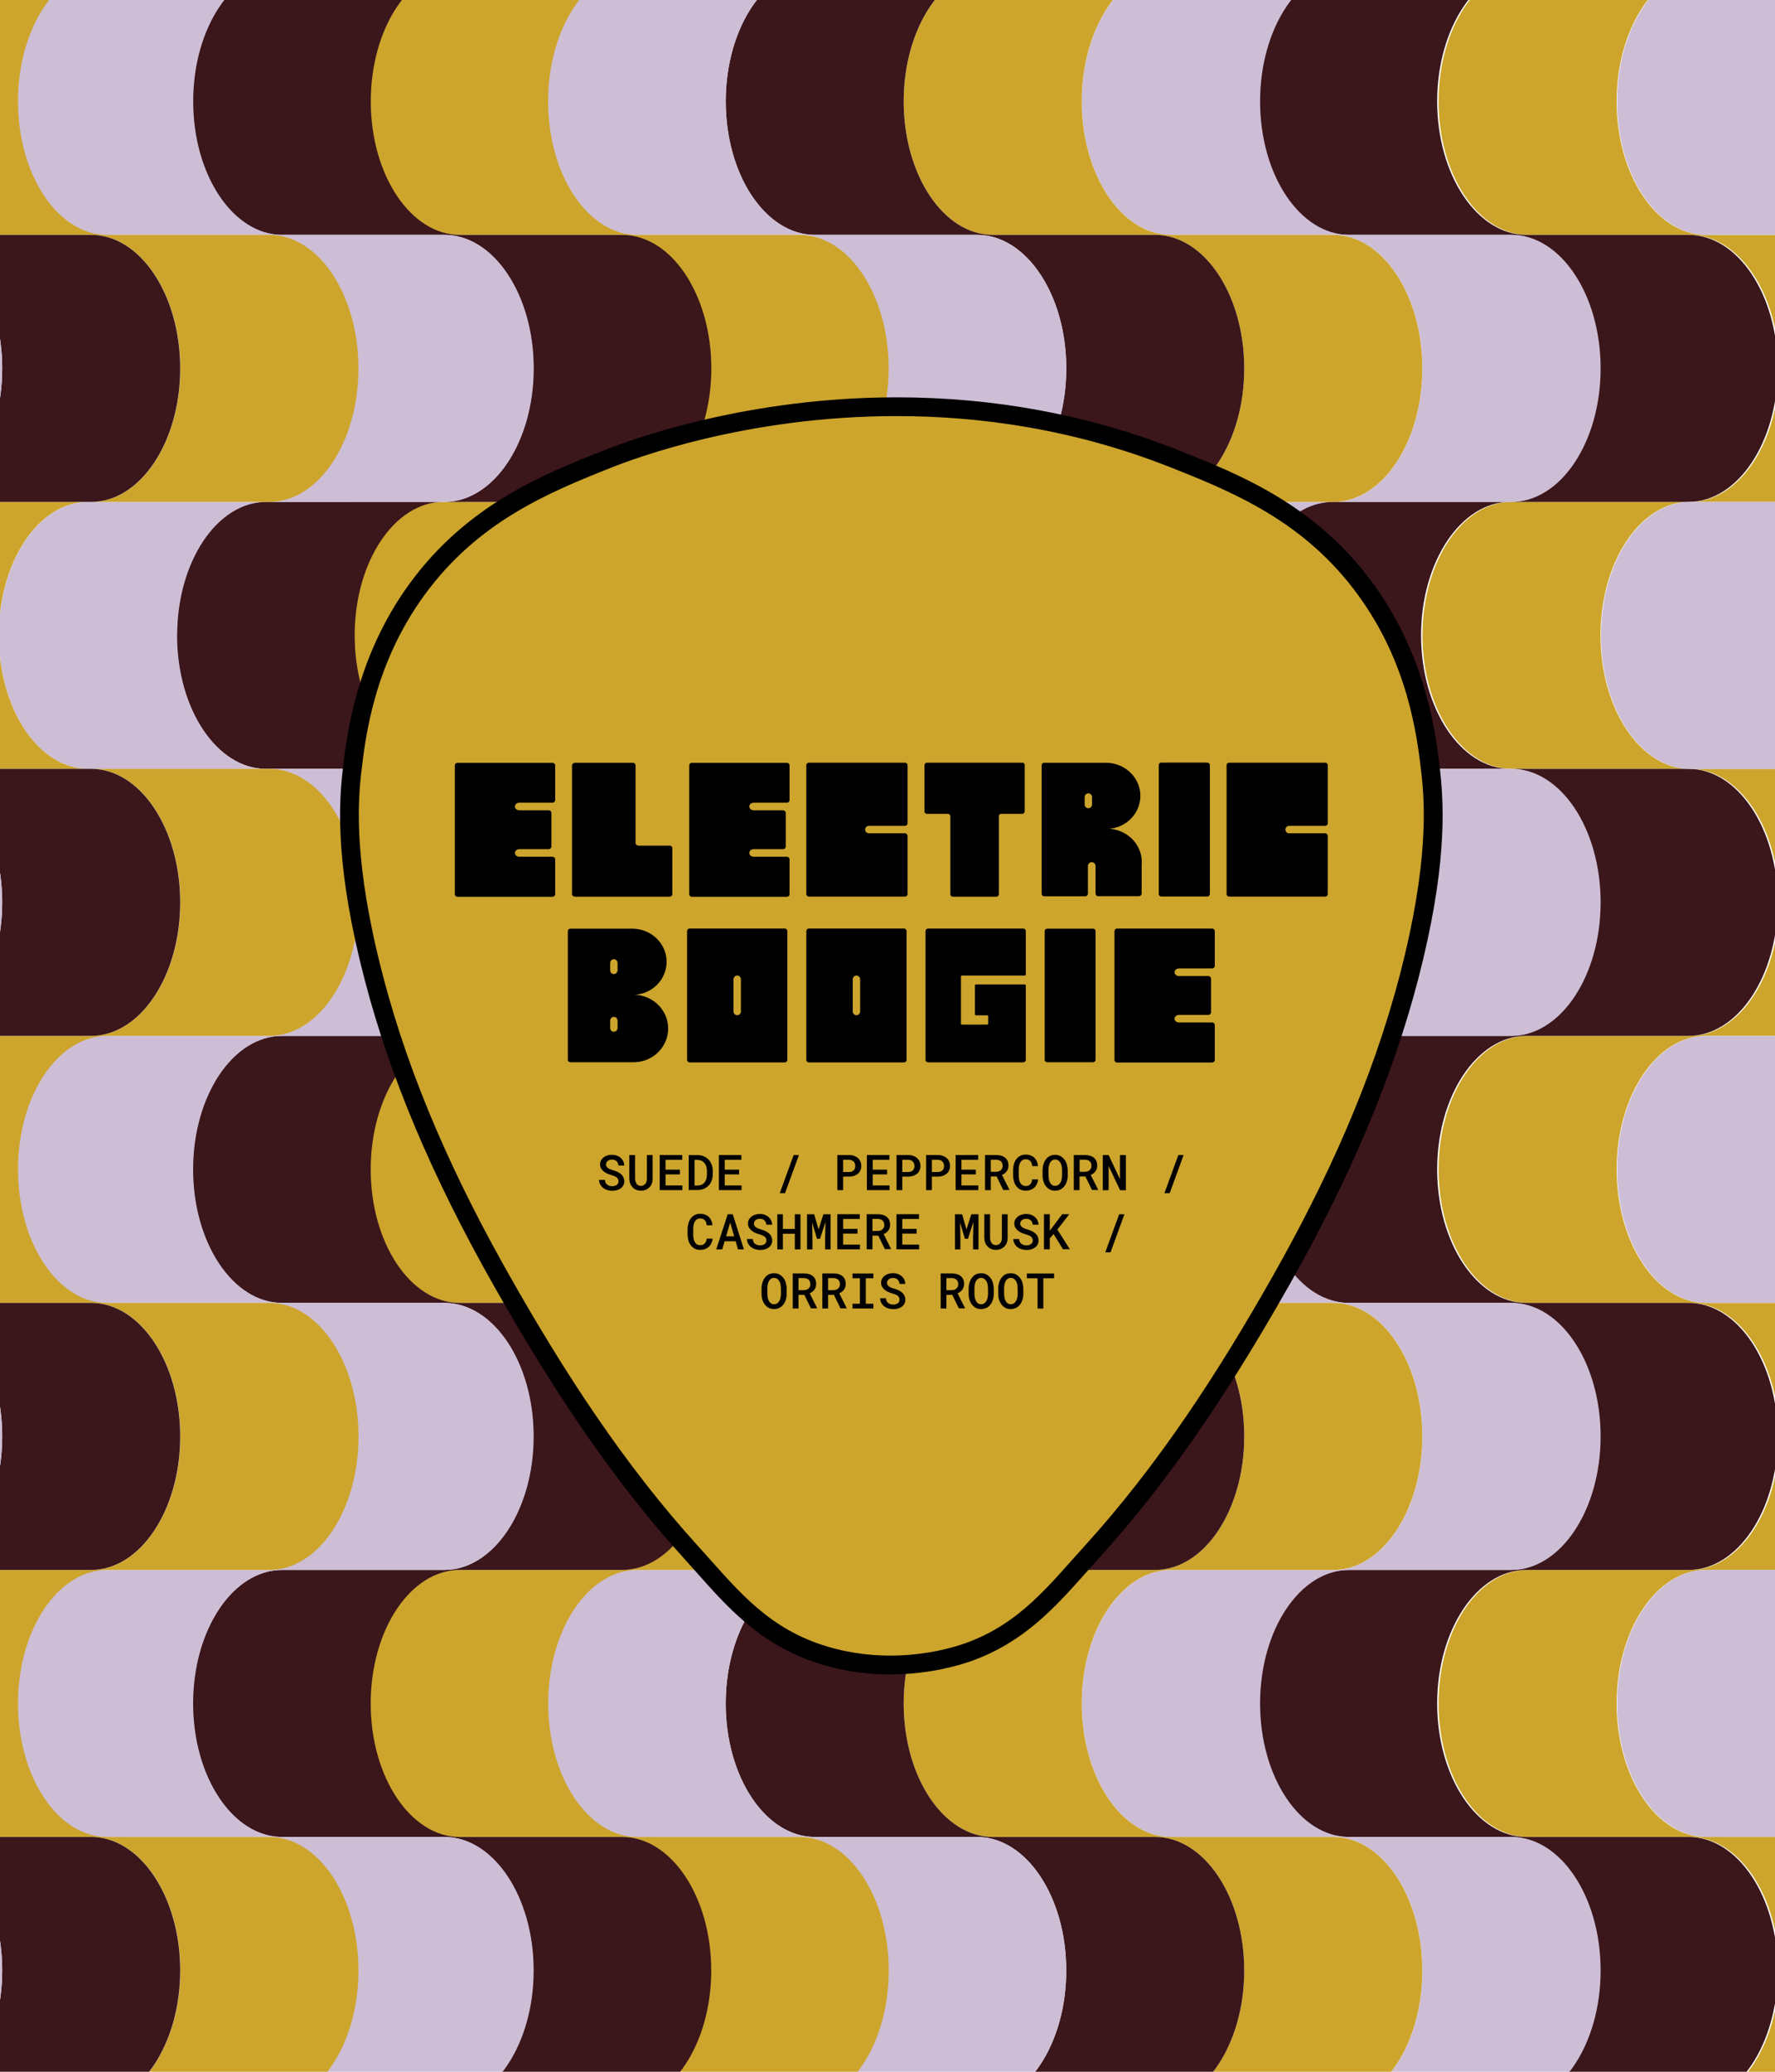 <?xml version="1.0" encoding="UTF-8"?>
<svg id="Layer_2" data-name="Layer 2" xmlns="http://www.w3.org/2000/svg" xmlns:xlink="http://www.w3.org/1999/xlink" viewBox="0 0 216 252">
  <defs>
    <style>
      .cls-1 {
        fill: #cdbed5;
      }

      .cls-1, .cls-2, .cls-3, .cls-4, .cls-5, .cls-6 {
        stroke-width: 0px;
      }

      .cls-2 {
        fill: #010101;
      }

      .cls-7 {
        clip-path: url(#clippath);
      }

      .cls-3 {
        fill: none;
      }

      .cls-4 {
        fill: #cda52c;
      }

      .cls-5 {
        fill: #3b161b;
      }

      .cls-6 {
        fill: #000;
      }
    </style>
    <clipPath id="clippath">
      <rect class="cls-3" width="216" height="252"/>
    </clipPath>
  </defs>
  <g id="Dielines">
    <g>
      <g class="cls-7">
        <g>
          <path class="cls-3" d="M66.56,142.24c0,8.97,4.86,16.24,10.85,16.24h.06c-5.99,0-10.85-7.27-10.85-16.24s4.86-16.24,10.85-16.24h-.06c-5.99,0-10.85,7.27-10.85,16.24Z"/>
          <path class="cls-3" d="M66.56,207.19c0,8.97,4.86,16.24,10.85,16.24h.06c-5.99,0-10.85-7.27-10.85-16.24s4.86-16.24,10.85-16.24h-.06c-5.99,0-10.85,7.27-10.85,16.24Z"/>
          <path class="cls-3" d="M162.29,61.05h0c5.99,0,10.85-7.27,10.85-16.24s-4.86-16.24-10.85-16.24h-.06c5.99,0,10.85,7.27,10.85,16.24s-4.86,16.24-10.85,16.24h.06Z"/>
          <path class="cls-3" d="M108,174.71c0,8.97-4.86,16.24-10.85,16.24h.06c5.99,0,10.85-7.27,10.85-16.24s-4.86-16.24-10.85-16.24h-.06c5.99,0,10.85,7.27,10.85,16.24Z"/>
          <path class="cls-3" d="M131.65,142.24c0,8.97,4.86,16.24,10.85,16.24h.06c-5.99,0-10.85-7.27-10.85-16.24s4.86-16.24,10.85-16.24h-.06c-5.99,0-10.85,7.27-10.85,16.24Z"/>
          <path class="cls-3" d="M97.21,61.05h0c5.99,0,10.85-7.27,10.85-16.24s-4.86-16.24-10.85-16.24h-.06c5.99,0,10.85,7.27,10.85,16.24s-4.86,16.24-10.85,16.24h.06Z"/>
          <path class="cls-3" d="M1.48,142.24c0,8.97,4.86,16.24,10.85,16.24h.06c-5.99,0-10.85-7.27-10.85-16.24s4.86-16.24,10.85-16.24h-.06c-5.99,0-10.85,7.27-10.85,16.24Z"/>
          <path class="cls-3" d="M42.92,174.71c0,8.97-4.86,16.24-10.85,16.24h.06c5.99,0,10.85-7.27,10.85-16.24s-4.86-16.24-10.85-16.24h-.06c5.99,0,10.85,7.27,10.85,16.24Z"/>
          <path class="cls-3" d="M32.13,61.05h0c5.99,0,10.85-7.27,10.85-16.24s-4.86-16.24-10.85-16.24h-.06c5.99,0,10.85,7.27,10.85,16.24s-4.86,16.24-10.85,16.24h.06Z"/>
          <path class="cls-3" d="M1.48,207.19c0,8.97,4.86,16.24,10.85,16.24h.06c-5.99,0-10.85-7.27-10.85-16.24s4.86-16.24,10.85-16.24h-.06c-5.99,0-10.85,7.27-10.85,16.24Z"/>
          <path class="cls-3" d="M-.42,77.29c0-8.97,4.86-16.24,10.85-16.24h-.06c-5.99,0-10.85,7.27-10.85,16.24s4.86,16.24,10.85,16.24h.06c-5.99,0-10.85-7.27-10.85-16.24Z"/>
          <path class="cls-3" d="M173.08,174.71c0,8.97-4.86,16.24-10.85,16.24h.06c5.99,0,10.85-7.27,10.85-16.24s-4.86-16.24-10.85-16.24h-.06c5.99,0,10.85,7.27,10.85,16.24Z"/>
          <path class="cls-3" d="M196.79,207.19c0-8.97,4.86-16.24,10.85-16.24h-.06c-5.99,0-10.85,7.27-10.85,16.24s4.86,16.24,10.85,16.24h.06c-5.99,0-10.85-7.27-10.85-16.24Z"/>
          <path class="cls-3" d="M196.79,142.24c0-8.97,4.86-16.24,10.85-16.24h-.06c-5.99,0-10.85,7.27-10.85,16.24s4.86,16.24,10.85,16.24h.06c-5.99,0-10.85-7.27-10.85-16.24Z"/>
          <path class="cls-3" d="M131.65,207.19c0,8.97,4.86,16.24,10.85,16.24h.06c-5.99,0-10.85-7.27-10.85-16.24s4.86-16.24,10.85-16.24h-.06c-5.99,0-10.85,7.27-10.85,16.24Z"/>
          <path class="cls-3" d="M194.84,77.29c0-8.97,4.86-16.24,10.85-16.24h-.06c-5.99,0-10.85,7.27-10.85,16.24s4.86,16.24,10.85,16.24h.06c-5.99,0-10.85-7.27-10.85-16.24Z"/>
          <path class="cls-3" d="M42.97,239.66c0-8.97-4.86-16.24-10.85-16.24h-.06c5.99,0,10.85,7.27,10.85,16.24s-4.86,16.24-10.85,16.24h.06c5.99,0,10.85-7.27,10.85-16.24Z"/>
          <path class="cls-3" d="M173.14,239.66c0-8.97-4.86-16.24-10.85-16.24h-.06c5.99,0,10.85,7.27,10.85,16.24s-4.86,16.24-10.85,16.24h.06c5.99,0,10.85-7.27,10.85-16.24Z"/>
          <path class="cls-3" d="M196.73,12.34c0,8.97,4.86,16.24,10.85,16.24h.06c-5.99,0-10.85-7.27-10.85-16.24s4.86-16.24,10.85-16.24h-.06c-5.99,0-10.85,7.27-10.85,16.24Z"/>
          <path class="cls-3" d="M108.06,239.66c0-8.97-4.86-16.24-10.85-16.24h-.06c5.99,0,10.85,7.27,10.85,16.24s-4.86,16.24-10.85,16.24h.06c5.99,0,10.85-7.27,10.85-16.24Z"/>
          <path class="cls-3" d="M1.48,12.34c0,8.97,4.86,16.24,10.85,16.24h.06c-5.99,0-10.85-7.27-10.85-16.24S6.39-3.9,12.38-3.9h-.06C6.34-3.9,1.48,3.37,1.48,12.34Z"/>
          <path class="cls-3" d="M66.56,12.34c0,8.97,4.86,16.24,10.85,16.24h.06c-5.99,0-10.85-7.27-10.85-16.24s4.86-16.24,10.85-16.24h-.06c-5.99,0-10.85,7.27-10.85,16.24Z"/>
          <path class="cls-3" d="M131.65,12.34c0,8.97,4.86,16.24,10.85,16.24h.06c-5.99,0-10.85-7.27-10.85-16.24s4.86-16.24,10.85-16.24h-.06c-5.99,0-10.85,7.27-10.85,16.24Z"/>
          <path class="cls-3" d="M129.75,77.29c0-8.97,4.86-16.24,10.85-16.24h-.06c-5.99,0-10.85,7.27-10.85,16.24s4.86,16.24,10.85,16.24h.06c-5.99,0-10.85-7.27-10.85-16.24Z"/>
          <path class="cls-3" d="M97.17,93.52h-.02c5.99,0,10.85,7.27,10.85,16.24s-4.86,16.24-10.85,16.24h.06c5.99,0,10.85-7.27,10.85-16.24s-4.86-16.24-10.85-16.24h-.04Z"/>
          <path class="cls-3" d="M32.09,93.52h-.02c5.99,0,10.85,7.27,10.85,16.24s-4.86,16.24-10.85,16.24h.06c5.99,0,10.85-7.27,10.85-16.24s-4.86-16.24-10.85-16.24h-.04Z"/>
          <path class="cls-3" d="M64.67,77.29c0-8.97,4.86-16.24,10.85-16.24h-.06c-5.99,0-10.85,7.27-10.85,16.24s4.86,16.24,10.85,16.24h.06c-5.99,0-10.85-7.27-10.85-16.24Z"/>
          <path class="cls-3" d="M162.26,93.52h-.02c5.99,0,10.85,7.27,10.85,16.24s-4.86,16.24-10.85,16.24h.06c5.99,0,10.85-7.27,10.85-16.24s-4.86-16.24-10.85-16.24h-.04Z"/>
          <g>
            <path class="cls-4" d="M185.91,28.57h19.74c5.99,0,10.85,7.27,10.85,16.24s-4.86,16.24-10.85,16.24h21.67c5.99,0,10.85-7.27,10.85-16.24s-4.86-16.24-10.85-16.24h-19.74c-5.99,0-10.85-7.27-10.85-16.24s4.86-16.24,10.85-16.24h-21.67c-5.99,0-10.85,7.27-10.85,16.24s4.86,16.24,10.85,16.24Z"/>
            <path class="cls-4" d="M183.95,93.52h21.67c-5.99,0-10.85-7.27-10.85-16.24s4.86-16.24,10.85-16.24h-21.67c-5.99,0-10.85,7.27-10.85,16.24s4.86,16.24,10.85,16.24Z"/>
            <path class="cls-4" d="M207.58,126h19.74c5.99,0,10.85-7.27,10.85-16.24s-4.86-16.24-10.85-16.24h-21.67c5.99,0,10.85,7.27,10.85,16.24s-4.86,16.24-10.85,16.24h-19.74c-5.99,0-10.85,7.27-10.85,16.24s4.86,16.24,10.85,16.24h19.74c5.99,0,10.85,7.27,10.85,16.24s-4.86,16.24-10.85,16.24h-19.74c-5.99,0-10.85,7.27-10.85,16.24s4.86,16.24,10.85,16.24h19.74c5.99,0,10.85,7.27,10.85,16.24s-4.86,16.24-10.85,16.24h21.67c5.99,0,10.85-7.27,10.85-16.24s-4.86-16.24-10.85-16.24h-19.74c-5.99,0-10.85-7.27-10.85-16.24s4.86-16.24,10.85-16.24h19.74c5.99,0,10.85-7.27,10.85-16.24s-4.86-16.24-10.85-16.24h-19.74c-5.99,0-10.85-7.27-10.85-16.24s4.86-16.24,10.85-16.24Z"/>
          </g>
          <g>
            <path class="cls-5" d="M164.08,28.57h19.74c5.99,0,10.85,7.27,10.85,16.24s-4.86,16.24-10.85,16.24h21.66c5.99,0,10.85-7.27,10.85-16.24s-4.86-16.24-10.85-16.24h-19.74c-5.99,0-10.85-7.27-10.85-16.24s4.86-16.24,10.85-16.24h-21.66c-5.99,0-10.85,7.27-10.85,16.24s4.86,16.24,10.85,16.24Z"/>
            <path class="cls-5" d="M162.12,93.52h21.66c-5.99,0-10.85-7.27-10.85-16.24s4.86-16.24,10.85-16.24h-21.66c-5.99,0-10.85,7.27-10.85,16.24s4.86,16.24,10.85,16.24Z"/>
            <path class="cls-5" d="M185.74,126h19.74c5.99,0,10.85-7.27,10.85-16.24s-4.86-16.24-10.85-16.24h-21.66c5.99,0,10.85,7.27,10.85,16.24s-4.86,16.24-10.85,16.24h-19.74c-5.99,0-10.85,7.27-10.85,16.24s4.86,16.24,10.85,16.24h19.74c5.99,0,10.85,7.27,10.85,16.24s-4.86,16.24-10.85,16.24h-19.74c-5.99,0-10.85,7.27-10.85,16.24s4.86,16.24,10.85,16.24h19.74c5.99,0,10.85,7.27,10.85,16.24s-4.86,16.24-10.85,16.24h21.66c5.99,0,10.85-7.27,10.85-16.24s-4.86-16.24-10.85-16.24h-19.74c-5.99,0-10.85-7.27-10.85-16.24s4.86-16.24,10.85-16.24h19.74c5.99,0,10.85-7.27,10.85-16.24s-4.86-16.24-10.85-16.24h-19.74c-5.99,0-10.85-7.27-10.85-16.24s4.86-16.24,10.85-16.24Z"/>
          </g>
          <g>
            <path class="cls-1" d="M173.08,61.05h10.85c5.99,0,10.85-7.27,10.85-16.24s-4.86-16.24-10.85-16.24h-19.74c-5.99,0-10.85-7.27-10.85-16.24s4.86-16.24,10.85-16.24h-21.69c-5.99,0-10.85,7.27-10.85,16.24s4.86,16.24,10.85,16.24h19.74c5.99,0,10.85,7.27,10.85,16.24s-4.86,16.24-10.85,16.24h10.85Z"/>
            <path class="cls-1" d="M151.39,77.29c0-8.97,4.86-16.24,10.85-16.24h-21.69c-5.99,0-10.85,7.27-10.85,16.24s4.86,16.24,10.85,16.24h21.69c-5.99,0-10.85-7.27-10.85-16.24Z"/>
            <path class="cls-1" d="M164.19,126h19.74c5.99,0,10.85-7.27,10.85-16.24s-4.86-16.24-10.85-16.24h-21.69c5.99,0,10.85,7.27,10.85,16.24s-4.86,16.24-10.85,16.24h-19.74c-5.99,0-10.85,7.27-10.85,16.24s4.86,16.24,10.85,16.24h19.74c5.99,0,10.85,7.27,10.85,16.24s-4.86,16.24-10.85,16.24h-19.74c-5.99,0-10.85,7.27-10.85,16.24s4.86,16.24,10.85,16.24h19.74c5.99,0,10.85,7.27,10.85,16.24s-4.86,16.24-10.85,16.24h21.69c5.99,0,10.85-7.27,10.85-16.24s-4.86-16.24-10.85-16.24h-19.74c-5.99,0-10.85-7.27-10.85-16.24s4.86-16.24,10.85-16.24h19.74c5.99,0,10.85-7.27,10.85-16.24s-4.86-16.24-10.85-16.24h-19.74c-5.99,0-10.85-7.27-10.85-16.24s4.86-16.24,10.85-16.24Z"/>
          </g>
          <g>
            <path class="cls-4" d="M120.82,28.57h19.74c5.99,0,10.85,7.27,10.85,16.24s-4.86,16.24-10.85,16.24h21.67c5.99,0,10.85-7.27,10.85-16.24s-4.86-16.24-10.85-16.24h-19.74c-5.99,0-10.85-7.27-10.85-16.24s4.86-16.24,10.85-16.24h-21.67c-5.99,0-10.85,7.27-10.85,16.24s4.86,16.24,10.85,16.24Z"/>
            <path class="cls-4" d="M118.87,93.52h21.67c-5.99,0-10.85-7.27-10.85-16.24s4.86-16.24,10.85-16.24h-21.67c-5.99,0-10.85,7.27-10.85,16.24s4.86,16.24,10.85,16.24Z"/>
            <path class="cls-4" d="M142.49,126h19.74c5.99,0,10.85-7.27,10.85-16.24s-4.86-16.24-10.85-16.24h-21.67c5.99,0,10.85,7.27,10.85,16.24s-4.86,16.24-10.85,16.24h-19.74c-5.99,0-10.85,7.27-10.85,16.24s4.86,16.24,10.85,16.24h19.74c5.99,0,10.85,7.27,10.85,16.24s-4.86,16.24-10.85,16.24h-19.74c-5.99,0-10.85,7.27-10.85,16.24s4.86,16.24,10.85,16.24h19.74c5.99,0,10.85,7.27,10.85,16.24s-4.86,16.24-10.85,16.24h21.67c5.99,0,10.85-7.27,10.85-16.24s-4.86-16.24-10.85-16.24h-19.74c-5.99,0-10.85-7.27-10.85-16.24s4.86-16.24,10.85-16.24h19.74c5.99,0,10.85-7.27,10.85-16.24s-4.86-16.24-10.85-16.24h-19.74c-5.99,0-10.85-7.27-10.85-16.24s4.86-16.24,10.85-16.24Z"/>
          </g>
          <g>
            <path class="cls-5" d="M99.16,28.57h19.74c5.99,0,10.85,7.27,10.85,16.24s-4.86,16.24-10.85,16.24h21.66c5.99,0,10.85-7.27,10.85-16.24s-4.86-16.24-10.85-16.24h-19.74c-5.99,0-10.85-7.27-10.85-16.24s4.86-16.24,10.85-16.24h-21.66c-5.99,0-10.85,7.27-10.85,16.24s4.86,16.24,10.85,16.24Z"/>
            <path class="cls-5" d="M97.21,93.52h21.66c-5.99,0-10.85-7.27-10.85-16.24s4.86-16.24,10.85-16.24h-21.66c-5.99,0-10.85,7.27-10.85,16.24s4.86,16.24,10.85,16.24Z"/>
            <path class="cls-5" d="M120.82,126h19.74c5.99,0,10.85-7.27,10.85-16.24s-4.86-16.24-10.85-16.24h-21.66c5.99,0,10.85,7.27,10.85,16.24s-4.86,16.24-10.85,16.24h-19.74c-5.99,0-10.85,7.27-10.85,16.24s4.86,16.24,10.85,16.24h19.74c5.99,0,10.85,7.27,10.85,16.24s-4.86,16.24-10.85,16.24h-19.74c-5.99,0-10.85,7.27-10.85,16.24s4.86,16.24,10.85,16.24h19.74c5.99,0,10.85,7.27,10.85,16.24s-4.86,16.24-10.85,16.24h21.66c5.99,0,10.85-7.27,10.85-16.24s-4.86-16.24-10.85-16.24h-19.74c-5.99,0-10.85-7.27-10.85-16.24s4.86-16.24,10.85-16.24h19.74c5.99,0,10.85-7.27,10.85-16.24s-4.86-16.24-10.85-16.24h-19.74c-5.99,0-10.85-7.27-10.85-16.24s4.86-16.24,10.85-16.24Z"/>
          </g>
          <g>
            <path class="cls-1" d="M108.06,61.05h10.85c5.99,0,10.85-7.27,10.85-16.24s-4.86-16.24-10.85-16.24h-19.74c-5.99,0-10.85-7.27-10.85-16.24s4.86-16.24,10.85-16.24h-21.69c-5.99,0-10.85,7.27-10.85,16.24s4.86,16.24,10.85,16.24h19.74c5.99,0,10.85,7.27,10.85,16.24s-4.86,16.24-10.85,16.24h10.85Z"/>
            <path class="cls-1" d="M86.36,77.29c0-8.97,4.86-16.24,10.85-16.24h-21.69c-5.99,0-10.85,7.27-10.85,16.24s4.86,16.24,10.85,16.24h21.69c-5.99,0-10.85-7.27-10.85-16.24Z"/>
            <path class="cls-1" d="M99.16,126h19.74c5.99,0,10.85-7.27,10.85-16.24s-4.86-16.24-10.85-16.24h-21.69c5.99,0,10.85,7.27,10.85,16.24s-4.86,16.24-10.85,16.24h-19.74c-5.99,0-10.85,7.27-10.85,16.24s4.86,16.24,10.85,16.24h19.74c5.99,0,10.85,7.27,10.85,16.24s-4.86,16.24-10.85,16.24h-19.74c-5.99,0-10.85,7.27-10.85,16.24s4.86,16.24,10.85,16.24h19.74c5.99,0,10.85,7.27,10.85,16.24s-4.86,16.24-10.85,16.24h21.69c5.99,0,10.85-7.27,10.85-16.24s-4.86-16.24-10.85-16.24h-19.74c-5.99,0-10.85-7.27-10.85-16.24s4.86-16.24,10.85-16.24h19.74c5.99,0,10.85-7.27,10.85-16.24s-4.86-16.24-10.85-16.24h-19.74c-5.99,0-10.85-7.27-10.85-16.24s4.86-16.24,10.85-16.24Z"/>
          </g>
          <g>
            <path class="cls-4" d="M55.88,28.57h19.74c5.99,0,10.85,7.27,10.85,16.24s-4.86,16.24-10.85,16.24h21.67c5.99,0,10.85-7.27,10.85-16.24s-4.86-16.24-10.85-16.24h-19.74c-5.99,0-10.85-7.27-10.85-16.24s4.86-16.24,10.85-16.24h-21.67c-5.99,0-10.85,7.27-10.85,16.24s4.86,16.24,10.85,16.24Z"/>
            <path class="cls-4" d="M53.93,93.52h21.67c-5.99,0-10.85-7.27-10.85-16.24s4.86-16.24,10.85-16.24h-21.67c-5.99,0-10.85,7.27-10.85,16.24s4.86,16.24,10.85,16.24Z"/>
            <path class="cls-4" d="M77.56,126h19.74c5.99,0,10.85-7.27,10.85-16.24s-4.86-16.24-10.85-16.24h-21.67c5.99,0,10.85,7.27,10.85,16.24s-4.86,16.24-10.85,16.24h-19.74c-5.99,0-10.85,7.27-10.85,16.24s4.86,16.24,10.85,16.24h19.74c5.99,0,10.85,7.27,10.85,16.24s-4.86,16.24-10.85,16.24h-19.74c-5.99,0-10.85,7.27-10.85,16.24s4.86,16.24,10.85,16.24h19.74c5.99,0,10.85,7.27,10.85,16.24s-4.86,16.24-10.85,16.24h21.67c5.99,0,10.85-7.27,10.85-16.24s-4.86-16.24-10.85-16.24h-19.74c-5.99,0-10.85-7.27-10.85-16.24s4.86-16.24,10.85-16.24h19.74c5.99,0,10.85-7.27,10.85-16.24s-4.86-16.24-10.85-16.24h-19.74c-5.99,0-10.85-7.27-10.85-16.24s4.86-16.24,10.85-16.24Z"/>
          </g>
          <g>
            <path class="cls-5" d="M34.31,28.57h19.74c5.99,0,10.85,7.27,10.85,16.24s-4.86,16.24-10.85,16.24h21.66c5.99,0,10.85-7.27,10.85-16.24s-4.86-16.24-10.85-16.24h-19.74c-5.99,0-10.85-7.27-10.85-16.24S49.97-3.9,55.96-3.9h-21.66c-5.99,0-10.85,7.27-10.85,16.24s4.86,16.24,10.85,16.24Z"/>
            <path class="cls-5" d="M32.35,93.52h21.66c-5.99,0-10.85-7.27-10.85-16.24s4.86-16.24,10.85-16.24h-21.66c-5.99,0-10.85,7.27-10.85,16.24s4.86,16.24,10.85,16.24Z"/>
            <path class="cls-5" d="M55.96,126h19.74c5.99,0,10.85-7.27,10.85-16.24s-4.86-16.24-10.85-16.24h-21.66c5.99,0,10.85,7.27,10.85,16.24s-4.86,16.24-10.85,16.24h-19.74c-5.99,0-10.85,7.27-10.85,16.24s4.86,16.24,10.85,16.24h19.74c5.99,0,10.85,7.27,10.85,16.24s-4.86,16.24-10.85,16.24h-19.74c-5.99,0-10.85,7.27-10.85,16.24s4.86,16.24,10.85,16.24h19.74c5.99,0,10.85,7.27,10.85,16.24s-4.86,16.24-10.85,16.24h21.66c5.99,0,10.85-7.27,10.85-16.24s-4.86-16.24-10.85-16.24h-19.74c-5.99,0-10.85-7.27-10.85-16.24s4.86-16.24,10.85-16.24h19.74c5.99,0,10.85-7.27,10.85-16.24s-4.86-16.24-10.85-16.24h-19.74c-5.99,0-10.85-7.27-10.85-16.24s4.86-16.24,10.85-16.24Z"/>
          </g>
          <g>
            <path class="cls-1" d="M43.25,61.05h10.85c5.99,0,10.85-7.27,10.85-16.24s-4.86-16.24-10.85-16.24h-19.74c-5.99,0-10.85-7.27-10.85-16.24S28.36-3.9,34.36-3.9H12.66C6.67-3.9,1.81,3.37,1.81,12.34s4.86,16.24,10.85,16.24h19.74c5.99,0,10.85,7.27,10.85,16.24s-4.86,16.24-10.85,16.24h10.85Z"/>
            <path class="cls-1" d="M21.56,77.29c0-8.97,4.86-16.24,10.85-16.24H10.71c-5.99,0-10.85,7.27-10.85,16.24s4.86,16.24,10.85,16.24h21.69c-5.99,0-10.85-7.27-10.85-16.24Z"/>
            <path class="cls-1" d="M34.36,126h19.74c5.99,0,10.85-7.27,10.85-16.24s-4.86-16.24-10.85-16.24h-21.69c5.99,0,10.85,7.27,10.85,16.24s-4.86,16.24-10.85,16.24H12.66c-5.99,0-10.85,7.27-10.85,16.24s4.86,16.24,10.85,16.24h19.74c5.99,0,10.85,7.27,10.85,16.24s-4.86,16.24-10.85,16.24H12.66c-5.99,0-10.85,7.27-10.85,16.24s4.86,16.24,10.85,16.24h19.74c5.99,0,10.85,7.27,10.85,16.24s-4.86,16.24-10.85,16.24h21.69c5.99,0,10.85-7.27,10.85-16.24s-4.86-16.24-10.85-16.24h-19.74c-5.99,0-10.85-7.27-10.85-16.24s4.86-16.24,10.85-16.24h19.74c5.99,0,10.85-7.27,10.85-16.24s-4.86-16.24-10.85-16.24h-19.74c-5.99,0-10.85-7.27-10.85-16.24s4.86-16.24,10.85-16.24Z"/>
          </g>
          <g>
            <path class="cls-4" d="M-8.64,28.57H11.1c5.99,0,10.85,7.27,10.85,16.24s-4.86,16.24-10.85,16.24h21.67c5.99,0,10.85-7.27,10.85-16.24s-4.86-16.24-10.85-16.24H13.04c-5.99,0-10.85-7.27-10.85-16.24S7.04-3.9,13.04-3.9H-8.64c-5.99,0-10.85,7.27-10.85,16.24s4.86,16.24,10.85,16.24Z"/>
            <path class="cls-4" d="M-10.97,93.52H10.7c-5.99,0-10.85-7.27-10.85-16.24s4.86-16.24,10.85-16.24H-10.97c-5.99,0-10.85,7.27-10.85,16.24s4.86,16.24,10.85,16.24Z"/>
            <path class="cls-4" d="M13.04,126h19.74c5.99,0,10.85-7.27,10.85-16.24s-4.86-16.24-10.85-16.24H11.1c5.99,0,10.85,7.27,10.85,16.24s-4.86,16.24-10.85,16.24H-8.64c-5.99,0-10.85,7.27-10.85,16.24s4.86,16.24,10.85,16.24H11.1c5.99,0,10.85,7.27,10.85,16.24s-4.86,16.24-10.85,16.24H-8.64c-5.99,0-10.85,7.27-10.85,16.24s4.86,16.24,10.85,16.24H11.1c5.99,0,10.85,7.27,10.85,16.24s-4.86,16.24-10.85,16.24h21.67c5.99,0,10.85-7.27,10.85-16.24s-4.86-16.24-10.85-16.24H13.04c-5.99,0-10.85-7.27-10.85-16.24s4.86-16.24,10.85-16.24h19.74c5.99,0,10.85-7.27,10.85-16.24s-4.86-16.24-10.85-16.24H13.04c-5.99,0-10.85-7.27-10.85-16.24s4.86-16.24,10.85-16.24Z"/>
          </g>
          <g>
            <path class="cls-5" d="M-19.51,28.57h8.93C-4.59,28.57.27,35.84.27,44.81s-4.86,16.24-10.85,16.24H11.08c5.99,0,10.85-7.27,10.85-16.24s-4.86-16.24-10.85-16.24H-8.66c-5.99,0-10.85-7.27-10.85-16.24S-14.65-3.9-8.66-3.9h-12.82V28.57h1.97Z"/>
            <path class="cls-5" d="M-8.66,126H11.08c5.99,0,10.85-7.27,10.85-16.24s-4.86-16.24-10.85-16.24H-10.58c5.99,0,10.85,7.27,10.85,16.24s-4.86,16.24-10.85,16.24h-10.91v32.48h10.91c5.99,0,10.85,7.27,10.85,16.24s-4.86,16.24-10.85,16.24h-10.91v32.48h10.91c5.99,0,10.85,7.27,10.85,16.24s-4.86,16.24-10.85,16.24H11.08c5.99,0,10.85-7.27,10.85-16.24s-4.86-16.24-10.85-16.24H-8.66c-5.99,0-10.85-7.27-10.85-16.24s4.86-16.24,10.85-16.24H11.08c5.99,0,10.85-7.27,10.85-16.24s-4.86-16.24-10.85-16.24H-8.66c-5.99,0-10.85-7.27-10.85-16.24s4.86-16.24,10.85-16.24Z"/>
          </g>
          <g>
            <path class="cls-1" d="M-21.43,61.05h10.85c5.99,0,10.85-7.27,10.85-16.24s-4.86-16.24-10.85-16.24h-10.91v14.55c.04.55.06,1.12.06,1.68s-.02,1.13-.06,1.68v14.55h.06Z"/>
            <path class="cls-1" d="M-19.51,190.95h8.93c5.99,0,10.85-7.27,10.85-16.24s-4.86-16.24-10.85-16.24h-10.91v14.55c.04.55.06,1.12.06,1.68s-.02,1.13-.06,1.68v14.55h1.97Z"/>
            <path class="cls-1" d="M-19.51,126h8.93c5.99,0,10.85-7.27,10.85-16.24s-4.86-16.24-10.85-16.24h-10.91v14.55c.04.55.06,1.12.06,1.68s-.02,1.13-.06,1.68v14.55h1.97Z"/>
            <path class="cls-1" d="M.27,239.66c0-8.97-4.86-16.24-10.85-16.24h-10.91v14.55c.04.55.06,1.12.06,1.68s-.02,1.13-.06,1.68v14.55h10.91c5.99,0,10.85-7.27,10.85-16.24Z"/>
          </g>
          <g>
            <path class="cls-1" d="M229.33,28.57c-5.99,0-10.85-7.27-10.85-16.24s4.86-16.24,10.85-16.24h-21.69c-5.99,0-10.85,7.27-10.85,16.24s4.86,16.24,10.85,16.24h19.74c5.61,0,10.23,6.38,10.79,14.55v-14.55h-8.84Z"/>
            <path class="cls-1" d="M227.32,61.05h-21.64c-5.99,0-10.85,7.27-10.85,16.24s4.86,16.24,10.85,16.24h21.69c-5.99,0-10.85-7.27-10.85-16.24s4.86-16.24,10.85-16.24h-.06Z"/>
            <path class="cls-1" d="M227.38,126h-19.74c-5.99,0-10.85,7.27-10.85,16.24s4.86,16.24,10.85,16.24h19.74c5.61,0,10.23,6.38,10.79,14.55v-14.55h-8.84c-5.99,0-10.85-7.27-10.85-16.24s4.86-16.24,10.85-16.24h8.84v-14.55c-.56,8.18-5.18,14.55-10.79,14.55Z"/>
            <path class="cls-1" d="M227.38,190.95h-19.74c-5.99,0-10.85,7.27-10.85,16.24s4.86,16.24,10.85,16.24h19.74c5.61,0,10.23,6.38,10.79,14.55v-14.55h-8.84c-5.99,0-10.85-7.27-10.85-16.24s4.86-16.24,10.85-16.24h8.84v-14.55c-.56,8.18-5.18,14.55-10.79,14.55Z"/>
          </g>
        </g>
      </g>
      <g>
        <path class="cls-4" d="M108.33,202.53c-3.22,0-6.34-.53-9.27-1.58-6.09-2.18-9.79-6.33-13.37-10.35-.51-.57-1.01-1.14-1.53-1.71-7.98-8.78-15.11-18.99-23.12-33.11-7.42-13.1-12.52-25.17-15.58-36.91-3.41-13.08-3.15-20.43-2.66-24.83.49-4.39,1.51-13.52,7.93-22.34,6.86-9.41,15.99-13.02,23.33-15.91,3.75-1.48,17.34-6.31,35.04-6.31,11.8,0,23.15,2.12,33.74,6.31,7.34,2.9,16.47,6.51,23.33,15.91,6.43,8.82,7.44,17.95,7.93,22.34.49,4.4.75,11.76-2.66,24.83-3.06,11.74-8.15,23.82-15.58,36.91-8,14.13-15.13,24.34-23.12,33.11-.52.57-1.03,1.14-1.53,1.71-3.58,4.02-7.28,8.17-13.37,10.35-1.33.48-4.92,1.58-9.54,1.58,0,0,0,0,0,0Z"/>
        <path class="cls-6" d="M109.11,50.61c10.05,0,21.52,1.56,33.32,6.23,7.73,3.05,16.34,6.62,22.83,15.53,6.05,8.29,7.18,16.97,7.72,21.79.4,3.56.9,10.87-2.63,24.41-3.38,12.96-8.89,25.03-15.46,36.64-6.62,11.69-13.89,22.93-22.97,32.91-4.22,4.64-7.8,9.38-14.44,11.75-.84.3-4.38,1.51-9.15,1.51-2.67,0-5.72-.38-8.89-1.51-6.64-2.37-10.22-7.12-14.44-11.75-9.07-9.98-16.35-21.22-22.97-32.91-6.58-11.61-12.09-23.67-15.46-36.64-3.53-13.55-3.02-20.86-2.63-24.41.54-4.82,1.67-13.5,7.72-21.79,6.49-8.91,15.09-12.47,22.83-15.53,2.68-1.06,16.33-6.23,34.62-6.23M109.11,48.33c-17.9,0-31.67,4.89-35.46,6.39-7.48,2.95-16.78,6.63-23.83,16.3-6.6,9.06-7.68,18.75-8.14,22.88-.5,4.49-.77,11.98,2.69,25.24,3.08,11.84,8.22,24,15.69,37.19,8.05,14.2,15.22,24.48,23.26,33.32.51.57,1.02,1.13,1.52,1.7,3.67,4.13,7.47,8.39,13.84,10.67,3.06,1.09,6.31,1.65,9.66,1.65,4.8,0,8.54-1.15,9.92-1.65,6.36-2.28,10.16-6.54,13.84-10.67.5-.56,1.01-1.13,1.52-1.7,8.04-8.84,15.22-19.12,23.26-33.32,7.47-13.18,12.6-25.35,15.69-37.19,3.45-13.26,3.19-20.75,2.69-25.24-.46-4.14-1.54-13.82-8.14-22.88-7.05-9.68-16.36-13.35-23.83-16.3-10.73-4.24-22.22-6.39-34.16-6.39h0Z"/>
      </g>
      <g>
        <g>
          <g>
            <path class="cls-6" d="M81.44,102.85c.23,0,.38.14.38.31v5.6c0,.16-.15.31-.38.31h-11.45c-.2,0-.38-.14-.38-.31v-15.67c0-.16.18-.31.38-.31h6.97c.23,0,.38.14.38.31v9.46c0,.16.18.31.38.31h3.72Z"/>
            <path class="cls-6" d="M124.7,93.08v5.6c0,.16-.14.31-.29.31h-2.57c-.17,0-.29.14-.29.31v9.46c0,.16-.14.31-.29.31h-5.32c-.17,0-.29-.14-.29-.31v-9.46c0-.16-.14-.31-.29-.31h-2.57c-.17,0-.29-.14-.29-.31v-5.6c0-.16.12-.31.29-.31h11.63c.15,0,.29.14.29.31Z"/>
            <path class="cls-6" d="M141.32,109.05c-.16,0-.31-.14-.31-.31v-15.67c0-.18.14-.31.31-.31h5.6c.16,0,.31.12.31.31v15.67c0,.16-.14.31-.31.31h-5.6Z"/>
            <path class="cls-6" d="M67.56,97.32c0,.17-.15.32-.33.32h-4.04c-.29,0-.53.21-.53.46s.24.46.53.46h3.58c.18,0,.33.14.33.32v4.09c0,.17-.15.32-.33.32h-3.58c-.29,0-.53.21-.53.46s.24.46.53.46h4.04c.18,0,.33.14.33.32v4.24c0,.18-.15.31-.32.31h-11.57c-.18,0-.32-.14-.32-.31v-15.67c0-.16.13-.31.32-.31h11.57c.18,0,.32.14.32.31v4.24Z"/>
            <path class="cls-6" d="M96.08,97.32c0,.17-.15.32-.33.32h-4.04c-.29,0-.53.21-.53.46s.24.46.53.46h3.58c.18,0,.33.14.33.32v4.09c0,.17-.15.32-.33.32h-3.58c-.29,0-.53.21-.53.46s.24.46.53.46h4.04c.18,0,.33.14.33.32v4.24c0,.18-.15.31-.32.31h-11.57c-.18,0-.32-.14-.32-.31v-15.67c0-.16.13-.31.32-.31h11.57c.18,0,.32.14.32.31v4.24Z"/>
            <path class="cls-6" d="M105.28,100.9c0-.25.21-.45.46-.45h0s4.39,0,4.39,0c.16,0,.31-.14.31-.31v-7.06c0-.16-.14-.31-.31-.31h-11.7c-.16,0-.31.14-.31.31v15.67c0,.16.14.31.31.31h11.7c.16,0,.31-.14.31-.31v-7.08c0-.16-.14-.31-.31-.31h-4.39c-.25,0-.46-.2-.46-.46Z"/>
            <path class="cls-6" d="M156.42,100.9c0-.25.21-.45.46-.45h0s4.39,0,4.39,0c.16,0,.31-.14.31-.31v-7.06c0-.16-.14-.31-.31-.31h-11.7c-.16,0-.31.14-.31.31v15.67c0,.16.14.31.31.31h11.7c.16,0,.31-.14.31-.31v-7.08c0-.16-.14-.31-.31-.31h-4.39c-.25,0-.46-.2-.46-.46Z"/>
            <path class="cls-6" d="M134.73,100.83h-.04c2.37-.04,4.27-2.01,4.07-4.36-.18-2.1-2.03-3.69-4.17-3.69h-7.52c-.17,0-.31.12-.31.3v15.64c0,.17.14.3.31.3h5c.18,0,.32-.14.32-.32v-3.35c0-.22.15-.42.37-.47.3-.06.56.17.56.45v3.36c0,.17.14.32.32.32h4.96c.18,0,.33-.15.33-.33v-3.54c0-.08.02-.18.02-.26,0-2.28-1.91-4.08-4.23-4.08ZM132.89,97.85c0,.25-.2.46-.45.46s-.45-.21-.45-.46v-.89c0-.25.2-.46.45-.46s.45.21.45.46v.89Z"/>
          </g>
          <g>
            <path class="cls-6" d="M127.43,129.21c-.16,0-.3-.14-.3-.3v-15.65c0-.18.14-.3.3-.3h5.59c.16,0,.3.12.3.3v15.65c0,.16-.14.3-.3.3h-5.59Z"/>
            <path class="cls-6" d="M147.83,117.48c0,.17-.15.32-.33.32h-4.04c-.29,0-.53.21-.53.46s.24.46.53.46h3.58c.18,0,.33.14.33.32v4.09c0,.17-.15.32-.33.32h-3.58c-.29,0-.53.21-.53.46s.24.46.53.46h4.04c.18,0,.33.14.33.32v4.24c0,.18-.15.31-.32.31h-11.57c-.18,0-.32-.14-.32-.31v-15.67c0-.16.13-.31.32-.31h11.57c.18,0,.32.14.32.31v4.24Z"/>
            <path class="cls-6" d="M95.51,112.94h-11.6c-.16,0-.3.14-.3.31v15.67c0,.16.14.31.3.31h11.6c.16,0,.3-.14.3-.31v-15.67c0-.16-.14-.31-.3-.31ZM90.16,123.03c0,.25-.2.46-.45.46s-.45-.21-.45-.46v-3.91c0-.25.2-.46.45-.46s.45.21.45.46v3.91Z"/>
            <path class="cls-6" d="M110.02,112.94h-11.6c-.16,0-.3.14-.3.31v15.67c0,.16.14.31.3.31h11.6c.16,0,.3-.14.3-.31v-15.67c0-.16-.14-.31-.3-.31ZM104.67,123.03c0,.25-.2.46-.45.46s-.45-.21-.45-.46v-3.91c0-.25.2-.46.45-.46s.45.21.45.46v3.91Z"/>
            <path class="cls-6" d="M77.07,121h-.02c2.25-.02,4.07-1.81,4.07-4.02s-1.86-4-4.13-4.02h-7.58c-.17,0-.31.14-.31.3v15.65c0,.18.15.3.31.3h7.68c2.34,0,4.22-1.85,4.22-4.11s-1.9-4.11-4.24-4.11ZM75.15,125.04c0,.25-.2.46-.45.46s-.45-.21-.45-.46v-.89c0-.25.2-.46.45-.46s.45.21.45.46v.89ZM75.15,118.02c0,.25-.2.46-.45.46s-.45-.21-.45-.46v-.89c0-.25.2-.46.45-.46s.45.21.45.46v.89Z"/>
            <path class="cls-6" d="M117.07,118.66h7.63c.07,0,.13-.05.13-.12v-5.29c0-.18-.14-.3-.3-.3h-11.6c-.16,0-.3.12-.3.3v15.67c0,.16.14.3.3.3h11.6c.16,0,.3-.14.3-.3v-9.05c0-.07-.06-.13-.13-.13h-5.93c-.07,0-.13.06-.13.13v3.5c0,.07.06.13.13.13h1.35c.07,0,.13.06.13.13v.87c0,.07-.06.13-.13.13h-3.05c-.07,0-.13-.04-.13-.09v-5.79s.06-.09.13-.09Z"/>
          </g>
        </g>
        <g>
          <path class="cls-2" d="M75.26,143.67c0-.1-.02-.19-.06-.27s-.1-.15-.18-.2c-.08-.06-.17-.11-.28-.15-.11-.04-.22-.08-.35-.12-.17-.05-.33-.11-.5-.18-.16-.07-.31-.16-.44-.27s-.23-.23-.31-.37c-.08-.14-.12-.3-.12-.48s.04-.35.12-.49c.08-.15.19-.27.32-.37s.29-.18.46-.23.36-.08.55-.08c.21,0,.4.03.58.1.18.06.33.15.47.27.13.11.24.25.32.41s.12.34.12.53h-.7c0-.11-.03-.21-.07-.29-.04-.09-.09-.17-.15-.23-.07-.06-.15-.11-.24-.15s-.2-.05-.33-.05c-.11,0-.2.01-.29.04s-.17.07-.23.12c-.07.05-.12.12-.15.19s-.06.16-.06.25c0,.1.03.19.08.26s.12.14.2.19.18.1.28.14.22.08.33.11c.18.05.35.12.51.19s.3.17.43.28.22.23.29.38.11.31.11.49-.04.36-.12.5-.19.27-.32.36-.29.17-.47.22-.36.07-.56.07c-.13,0-.26-.01-.39-.04s-.25-.06-.37-.11-.23-.11-.33-.19-.19-.16-.26-.26c-.08-.1-.13-.21-.18-.33s-.07-.26-.07-.4h.71c0,.13.04.24.08.34s.11.18.19.24.17.11.27.14c.1.03.22.05.35.05.11,0,.2-.01.3-.04s.17-.06.24-.11.12-.11.16-.18.06-.16.06-.25Z"/>
          <path class="cls-2" d="M79.42,140.5v2.86c0,.22-.03.42-.1.6s-.16.34-.29.46-.27.23-.45.3-.37.11-.59.11-.4-.04-.57-.11-.32-.17-.44-.3-.22-.28-.29-.46-.1-.38-.11-.6v-2.86h.7v2.86c0,.13.02.25.06.36s.08.2.13.28.13.14.22.18.19.07.3.07.22-.02.31-.07.17-.11.23-.18.11-.17.14-.28.05-.23.05-.36v-2.86h.7Z"/>
          <path class="cls-2" d="M82.74,142.85h-1.75v1.34h2.05v.57h-2.76v-4.27h2.74v.58h-2.03v1.2h1.75v.57Z"/>
          <path class="cls-2" d="M83.81,144.77v-4.27h1.04c.29,0,.56.05.79.15.23.1.43.23.59.4s.29.38.38.62.13.51.13.8v.32c0,.29-.05.56-.13.8s-.21.45-.38.62-.36.31-.59.4-.49.14-.78.14h-1.06ZM84.52,141.07v3.13h.35c.19,0,.36-.04.51-.1s.26-.16.36-.28c.1-.12.17-.27.22-.44.05-.17.07-.36.07-.57v-.33c0-.21-.03-.39-.07-.56-.05-.17-.12-.32-.22-.44s-.22-.22-.37-.29c-.15-.07-.32-.1-.52-.11h-.33Z"/>
          <path class="cls-2" d="M89.94,142.85h-1.75v1.34h2.05v.57h-2.76v-4.27h2.74v.58h-2.03v1.2h1.75v.57Z"/>
          <path class="cls-2" d="M95.53,145.13h-.64l1.69-4.63h.64l-1.69,4.63Z"/>
          <path class="cls-2" d="M102.6,143.13v1.63h-.7v-4.27h1.43c.21,0,.41.03.59.1s.34.15.47.26.23.25.31.42c.07.16.11.35.11.55s-.04.38-.11.54c-.07.16-.17.3-.31.41s-.29.2-.47.26-.38.09-.59.09h-.72ZM102.6,142.56h.72c.12,0,.23-.02.32-.05s.17-.09.24-.15.12-.14.15-.23.05-.19.05-.29c0-.11-.02-.21-.05-.31s-.09-.17-.15-.24-.15-.12-.24-.16-.2-.06-.32-.06h-.72v1.49Z"/>
          <path class="cls-2" d="M107.95,142.85h-1.75v1.34h2.05v.57h-2.76v-4.27h2.74v.58h-2.03v1.2h1.75v.57Z"/>
          <path class="cls-2" d="M109.8,143.13v1.63h-.7v-4.27h1.43c.21,0,.41.03.59.1s.34.15.47.26.23.25.31.42c.07.16.11.35.11.55s-.04.38-.11.54c-.07.16-.17.3-.31.41s-.29.2-.47.26-.38.09-.59.09h-.72ZM109.8,142.56h.72c.12,0,.23-.02.32-.05s.17-.09.24-.15.12-.14.15-.23.05-.19.05-.29c0-.11-.02-.21-.05-.31s-.09-.17-.15-.24-.15-.12-.24-.16-.2-.06-.32-.06h-.72v1.49Z"/>
          <path class="cls-2" d="M113.4,143.13v1.63h-.7v-4.27h1.43c.21,0,.41.03.59.1s.34.15.47.26.23.25.31.42c.07.16.11.35.11.55s-.04.38-.11.54c-.07.16-.17.3-.31.41s-.29.2-.47.26-.38.09-.59.09h-.72ZM113.4,142.56h.72c.12,0,.23-.02.32-.05s.17-.09.24-.15.12-.14.15-.23.05-.19.05-.29c0-.11-.02-.21-.05-.31s-.09-.17-.15-.24-.15-.12-.24-.16-.2-.06-.32-.06h-.72v1.49Z"/>
          <path class="cls-2" d="M118.75,142.85h-1.75v1.34h2.05v.57h-2.76v-4.27h2.74v.58h-2.03v1.2h1.75v.57Z"/>
          <path class="cls-2" d="M121.28,143.1h-.71v1.66h-.7v-4.27h1.35c.22,0,.42.03.6.08.19.05.34.13.48.24s.24.24.31.4.11.35.11.56c0,.14-.02.28-.06.39-.04.12-.09.23-.16.32s-.15.18-.25.25-.2.13-.32.18l.9,1.79v.04h-.75l-.81-1.66ZM120.56,142.53h.65c.12,0,.22-.02.32-.05s.18-.08.25-.14c.07-.06.13-.14.17-.23s.06-.19.06-.31-.02-.22-.06-.32-.09-.17-.16-.23-.15-.11-.25-.14-.21-.05-.33-.05h-.64v1.46Z"/>
          <path class="cls-2" d="M126.33,143.46c-.02.21-.07.39-.15.56s-.18.31-.31.43-.28.21-.46.28c-.18.07-.37.1-.58.1-.26,0-.49-.05-.68-.15s-.35-.24-.48-.41-.23-.37-.29-.6-.1-.48-.1-.74v-.58c0-.26.04-.51.1-.74s.16-.43.29-.61c.13-.17.29-.31.48-.41s.42-.15.67-.15c.22,0,.42.03.6.1s.33.16.45.28.22.27.3.44.12.37.14.58h-.7c-.01-.12-.04-.24-.07-.34s-.08-.19-.15-.26-.14-.13-.24-.17c-.1-.04-.21-.06-.34-.06-.16,0-.29.04-.4.11s-.19.17-.26.29-.11.26-.14.42c-.03.16-.04.33-.04.5v.59c0,.18.01.36.04.52.03.16.07.3.14.42s.15.22.26.29.24.11.4.11c.25,0,.43-.07.56-.21s.21-.34.23-.59h.71Z"/>
          <path class="cls-2" d="M129.94,142.91c0,.25-.03.49-.1.73s-.16.44-.29.61c-.13.18-.29.32-.48.42-.19.1-.42.16-.68.16s-.48-.05-.67-.16-.35-.25-.47-.42c-.13-.18-.22-.38-.29-.61s-.09-.47-.09-.72v-.54c0-.17.01-.33.04-.49s.07-.31.13-.45c.05-.14.12-.27.21-.39s.18-.22.29-.31.24-.15.38-.2.3-.07.47-.07c.26,0,.48.05.67.16s.35.25.48.42.23.38.29.61.1.47.1.73v.54ZM129.24,142.36c0-.16-.02-.32-.04-.48s-.07-.3-.14-.42-.15-.22-.26-.3-.24-.12-.4-.12-.29.04-.39.12c-.11.08-.19.18-.25.3-.06.12-.1.27-.13.42s-.04.32-.04.48v.55c0,.16.02.32.04.48s.07.3.13.42c.06.13.14.23.25.31s.24.12.39.12.29-.04.4-.12c.11-.08.19-.18.26-.3s.11-.27.14-.42c.03-.16.04-.32.04-.48v-.55Z"/>
          <path class="cls-2" d="M132.08,143.1h-.71v1.66h-.7v-4.27h1.35c.22,0,.42.03.6.08.19.05.34.13.48.24s.24.24.31.4.11.35.11.56c0,.14-.02.28-.06.39-.04.12-.09.23-.16.32s-.15.18-.25.25-.2.13-.32.18l.9,1.79v.04h-.75l-.81-1.66ZM131.37,142.53h.65c.12,0,.22-.02.32-.05s.18-.08.25-.14c.07-.06.13-.14.17-.23s.06-.19.06-.31-.02-.22-.06-.32-.09-.17-.16-.23-.15-.11-.25-.14-.21-.05-.33-.05h-.64v1.46Z"/>
          <path class="cls-2" d="M137.01,144.77h-.71l-1.39-2.94v2.94h-.71v-4.27h.71l1.38,2.93v-2.93h.72v4.27Z"/>
          <path class="cls-2" d="M142.34,145.13h-.64l1.69-4.63h.64l-1.69,4.63Z"/>
          <path class="cls-2" d="M86.72,150.66c-.02.21-.07.39-.15.56s-.18.31-.31.43-.28.21-.46.28c-.18.07-.37.1-.58.1-.26,0-.49-.05-.68-.15s-.35-.24-.48-.41-.23-.37-.29-.6-.1-.48-.1-.74v-.58c0-.26.04-.51.1-.74s.16-.43.29-.61c.13-.17.29-.31.48-.41s.42-.15.67-.15c.22,0,.42.03.6.1s.33.16.45.28.22.27.3.44.12.37.14.58h-.7c-.01-.12-.04-.24-.07-.34s-.08-.19-.15-.26-.14-.13-.24-.17c-.1-.04-.21-.06-.34-.06-.16,0-.29.04-.4.11s-.19.17-.26.29-.11.26-.14.42c-.03.16-.04.33-.04.5v.59c0,.18.01.36.04.52.03.16.07.3.14.42s.15.22.26.29.24.11.4.11c.25,0,.43-.07.56-.21s.21-.34.23-.59h.71Z"/>
          <path class="cls-2" d="M89.51,150.98h-1.33l-.29.99h-.73l1.39-4.27h.62l1.36,4.27h-.72l-.29-.99ZM88.36,150.38h.98l-.48-1.67-.5,1.67Z"/>
          <path class="cls-2" d="M93.26,150.87c0-.1-.02-.19-.06-.27s-.1-.15-.18-.2c-.08-.06-.17-.11-.28-.15-.11-.04-.22-.08-.35-.12-.17-.05-.33-.11-.5-.18-.16-.07-.31-.16-.44-.27s-.23-.23-.31-.37c-.08-.14-.12-.3-.12-.48s.04-.35.12-.49c.08-.15.19-.27.32-.37s.29-.18.46-.23.36-.08.55-.08c.21,0,.4.03.58.1.18.06.33.15.47.27.13.11.24.25.32.41s.12.34.12.53h-.7c0-.11-.03-.21-.07-.29-.04-.09-.09-.17-.15-.23-.07-.06-.15-.11-.24-.15s-.2-.05-.33-.05c-.11,0-.2.01-.29.04s-.17.07-.23.12c-.07.05-.12.12-.15.19s-.06.16-.06.25c0,.1.03.19.08.26s.12.14.2.19.18.1.28.14.22.08.33.11c.18.05.35.12.51.19s.3.17.43.28.22.23.29.38.11.31.11.49-.04.36-.12.5-.19.27-.32.36-.29.17-.47.22-.36.07-.56.07c-.13,0-.26-.01-.39-.04s-.25-.06-.37-.11-.23-.11-.33-.19-.19-.16-.26-.26c-.08-.1-.13-.21-.18-.33s-.07-.26-.07-.4h.71c0,.13.04.24.08.34s.11.18.19.24.17.11.27.14c.1.03.22.05.35.05.11,0,.2-.01.3-.04s.17-.06.24-.11.12-.11.16-.18.06-.16.06-.25Z"/>
          <path class="cls-2" d="M97.41,151.97h-.69v-1.9h-1.45v1.9h-.68v-4.27h.68v1.78h1.45v-1.78h.69v4.27Z"/>
          <path class="cls-2" d="M99.08,147.7l.53,1.84.59-1.84h.87v4.27h-.66v-1.46l.04-1.87-.66,2.04h-.37l-.59-1.97.04,1.8v1.46h-.66v-4.27h.87Z"/>
          <path class="cls-2" d="M104.35,150.05h-1.75v1.34h2.05v.57h-2.76v-4.27h2.74v.58h-2.03v1.2h1.75v.57Z"/>
          <path class="cls-2" d="M106.88,150.3h-.71v1.66h-.7v-4.27h1.35c.22,0,.42.03.6.08.19.05.34.13.48.24s.24.24.31.4.11.35.11.56c0,.14-.02.28-.06.39-.04.12-.09.23-.16.32s-.15.18-.25.25-.2.13-.32.18l.9,1.79v.04h-.75l-.81-1.66ZM106.16,149.73h.65c.12,0,.22-.02.32-.05s.18-.08.25-.14c.07-.06.13-.14.17-.23s.06-.19.06-.31-.02-.22-.06-.32-.09-.17-.16-.23-.15-.11-.25-.14-.21-.05-.33-.05h-.64v1.46Z"/>
          <path class="cls-2" d="M111.55,150.05h-1.75v1.34h2.05v.57h-2.76v-4.27h2.74v.58h-2.03v1.2h1.75v.57Z"/>
          <path class="cls-2" d="M117.08,147.7l.53,1.84.59-1.84h.87v4.27h-.66v-1.46l.04-1.87-.66,2.04h-.37l-.59-1.97.04,1.8v1.46h-.66v-4.27h.87Z"/>
          <path class="cls-2" d="M122.62,147.7v2.86c0,.22-.03.42-.1.6s-.16.34-.29.46-.27.23-.45.3-.37.11-.59.11-.4-.04-.57-.11-.32-.17-.44-.3-.22-.28-.29-.46-.1-.38-.11-.6v-2.86h.7v2.86c0,.13.02.25.06.36s.08.2.13.28.13.14.22.18.19.07.3.07.22-.02.31-.07.17-.11.23-.18.11-.17.14-.28.05-.23.05-.36v-2.86h.7Z"/>
          <path class="cls-2" d="M125.67,150.87c0-.1-.02-.19-.06-.27s-.1-.15-.18-.2c-.08-.06-.17-.11-.28-.15-.11-.04-.22-.08-.35-.12-.17-.05-.33-.11-.5-.18-.16-.07-.31-.16-.44-.27s-.23-.23-.31-.37c-.08-.14-.12-.3-.12-.48s.04-.35.12-.49c.08-.15.19-.27.32-.37s.29-.18.46-.23.36-.08.55-.08c.21,0,.4.03.58.1.18.06.33.15.47.27.13.11.24.25.32.41s.12.34.12.53h-.7c0-.11-.03-.21-.07-.29-.04-.09-.09-.17-.15-.23-.07-.06-.15-.11-.24-.15s-.2-.05-.33-.05c-.11,0-.2.01-.29.04s-.17.07-.23.12c-.07.05-.12.12-.15.19s-.06.16-.06.25c0,.1.03.19.08.26s.12.14.2.19.18.1.28.14.22.08.33.11c.18.05.35.12.51.19s.3.17.43.28.22.23.29.38.11.31.11.49-.04.36-.12.5-.19.27-.32.36-.29.17-.47.22-.36.07-.56.07c-.13,0-.26-.01-.39-.04s-.25-.06-.37-.11-.23-.11-.33-.19-.19-.16-.26-.26c-.08-.1-.13-.21-.18-.33s-.07-.26-.07-.4h.71c0,.13.04.24.08.34s.11.18.19.24.17.11.27.14c.1.03.22.05.35.05.11,0,.2-.01.3-.04s.17-.06.24-.11.12-.11.16-.18.06-.16.06-.25Z"/>
          <path class="cls-2" d="M128.21,150.11l-.46.51v1.34h-.71v-4.27h.71v2l.39-.51,1.12-1.49h.86l-1.45,1.87,1.52,2.39h-.84l-1.14-1.85Z"/>
          <path class="cls-2" d="M135.14,152.33h-.64l1.69-4.63h.64l-1.69,4.63Z"/>
          <path class="cls-2" d="M95.74,157.31c0,.25-.03.49-.1.73s-.16.44-.29.61c-.13.18-.29.32-.48.42-.19.1-.42.16-.68.16s-.48-.05-.67-.16-.35-.25-.47-.42c-.13-.18-.22-.38-.29-.61s-.09-.47-.09-.72v-.54c0-.17.01-.33.04-.49s.07-.31.13-.45c.05-.14.12-.27.21-.39s.18-.22.29-.31.24-.15.38-.2.3-.07.47-.07c.26,0,.48.05.67.16s.35.25.48.42.23.38.29.61.1.47.1.73v.54ZM95.03,156.76c0-.16-.02-.32-.04-.48s-.07-.3-.14-.42-.15-.22-.26-.3-.24-.12-.4-.12-.29.04-.39.12c-.11.08-.19.18-.25.3-.06.12-.1.27-.13.42s-.04.32-.04.48v.55c0,.16.02.32.04.48s.07.3.13.42c.06.13.14.23.25.31s.24.12.39.12.29-.04.4-.12c.11-.08.19-.18.26-.3s.11-.27.14-.42c.03-.16.04-.32.04-.48v-.55Z"/>
          <path class="cls-2" d="M97.88,157.5h-.71v1.66h-.7v-4.27h1.35c.22,0,.42.03.6.08.19.05.34.13.48.24s.24.24.31.4.11.35.11.56c0,.14-.02.28-.06.39-.04.12-.09.23-.16.32s-.15.18-.25.25-.2.13-.32.18l.9,1.79v.04h-.75l-.81-1.66ZM97.16,156.93h.65c.12,0,.22-.02.32-.05s.18-.08.25-.14c.07-.06.13-.14.17-.23s.06-.19.06-.31-.02-.22-.06-.32-.09-.17-.16-.23-.15-.11-.25-.14-.21-.05-.33-.05h-.64v1.46Z"/>
          <path class="cls-2" d="M101.48,157.5h-.71v1.66h-.7v-4.27h1.35c.22,0,.42.03.6.08.19.05.34.13.48.24s.24.24.31.4.11.35.11.56c0,.14-.02.28-.06.39-.04.12-.09.23-.16.32s-.15.18-.25.25-.2.13-.32.18l.9,1.79v.04h-.75l-.81-1.66ZM100.76,156.93h.65c.12,0,.22-.02.32-.05s.18-.08.25-.14c.07-.06.13-.14.17-.23s.06-.19.06-.31-.02-.22-.06-.32-.09-.17-.16-.23-.15-.11-.25-.14-.21-.05-.33-.05h-.64v1.46Z"/>
          <path class="cls-2" d="M103.74,154.9h2.54v.58h-.92v3.1h.92v.58h-2.54v-.58h.9v-3.1h-.9v-.58Z"/>
          <path class="cls-2" d="M109.46,158.07c0-.1-.02-.19-.06-.27s-.1-.15-.18-.2c-.08-.06-.17-.11-.28-.15-.11-.04-.22-.08-.35-.12-.17-.05-.33-.11-.5-.18-.16-.07-.31-.16-.44-.27s-.23-.23-.31-.37c-.08-.14-.12-.3-.12-.48s.04-.35.12-.49c.08-.15.19-.27.32-.37s.29-.18.46-.23.36-.08.55-.08c.21,0,.4.03.58.1.18.06.33.15.47.27.13.11.24.25.32.41s.12.34.12.53h-.7c0-.11-.03-.21-.07-.29-.04-.09-.09-.17-.15-.23-.07-.06-.15-.11-.24-.15s-.2-.05-.33-.05c-.11,0-.2.01-.29.04s-.17.07-.23.12c-.07.05-.12.12-.15.19s-.06.16-.06.25c0,.1.03.19.08.26s.12.14.2.19.18.1.28.14.22.08.33.11c.18.05.35.12.51.19s.3.17.43.28.22.23.29.38.11.31.11.49-.04.36-.12.5-.19.27-.32.36-.29.17-.47.22-.36.07-.56.07c-.13,0-.26-.01-.39-.04s-.25-.06-.37-.11-.23-.11-.33-.19-.19-.16-.26-.26c-.08-.1-.13-.21-.18-.33s-.07-.26-.07-.4h.71c0,.13.04.24.08.34s.11.18.19.24.17.11.27.14c.1.03.22.05.35.05.11,0,.2-.01.3-.04s.17-.06.24-.11.12-.11.16-.18.06-.16.06-.25Z"/>
          <path class="cls-2" d="M115.88,157.5h-.71v1.66h-.7v-4.27h1.35c.22,0,.42.03.6.08.19.05.34.13.48.24s.24.24.31.4.11.35.11.56c0,.14-.02.28-.06.39-.04.12-.09.23-.16.32s-.15.18-.25.25-.2.13-.32.18l.9,1.79v.04h-.75l-.81-1.66ZM115.16,156.93h.65c.12,0,.22-.02.32-.05s.18-.08.25-.14c.07-.06.13-.14.17-.23s.06-.19.06-.31-.02-.22-.06-.32-.09-.17-.16-.23-.15-.11-.25-.14-.21-.05-.33-.05h-.64v1.46Z"/>
          <path class="cls-2" d="M120.94,157.31c0,.25-.03.49-.1.73s-.16.44-.29.61c-.13.18-.29.32-.48.42-.19.1-.42.16-.68.16s-.48-.05-.67-.16-.35-.25-.47-.42c-.13-.18-.22-.38-.29-.61s-.09-.47-.09-.72v-.54c0-.17.01-.33.04-.49s.07-.31.13-.45c.05-.14.12-.27.21-.39s.18-.22.29-.31.24-.15.38-.2.3-.07.47-.07c.26,0,.48.05.67.16s.35.25.48.42.23.38.29.61.1.47.1.73v.54ZM120.23,156.76c0-.16-.02-.32-.04-.48s-.07-.3-.14-.42-.15-.22-.26-.3-.24-.12-.4-.12-.29.04-.39.12c-.11.08-.19.18-.25.3-.06.12-.1.27-.13.42s-.04.32-.04.48v.55c0,.16.02.32.04.48s.07.3.13.42c.06.13.14.23.25.31s.24.12.39.12.29-.04.4-.12c.11-.08.19-.18.26-.3s.11-.27.14-.42c.03-.16.04-.32.04-.48v-.55Z"/>
          <path class="cls-2" d="M124.54,157.31c0,.25-.03.49-.1.73s-.16.44-.29.61c-.13.18-.29.32-.48.42-.19.1-.42.16-.68.16s-.48-.05-.67-.16-.35-.25-.47-.42c-.13-.18-.22-.38-.29-.61s-.09-.47-.09-.72v-.54c0-.17.01-.33.04-.49s.07-.31.13-.45c.05-.14.12-.27.21-.39s.18-.22.29-.31.24-.15.38-.2.3-.07.47-.07c.26,0,.48.05.67.16s.35.25.48.42.23.38.29.61.1.47.1.73v.54ZM123.84,156.76c0-.16-.02-.32-.04-.48s-.07-.3-.14-.42-.15-.22-.26-.3-.24-.12-.4-.12-.29.04-.39.12c-.11.08-.19.18-.25.3-.06.12-.1.27-.13.42s-.04.32-.04.48v.55c0,.16.02.32.04.48s.07.3.13.42c.06.13.14.23.25.31s.24.12.39.12.29-.04.4-.12c.11-.08.19-.18.26-.3s.11-.27.14-.42c.03-.16.04-.32.04-.48v-.55Z"/>
          <path class="cls-2" d="M128.27,155.48h-1.31v3.69h-.7v-3.69h-1.3v-.58h3.31v.58Z"/>
        </g>
      </g>
    </g>
  </g>
</svg>